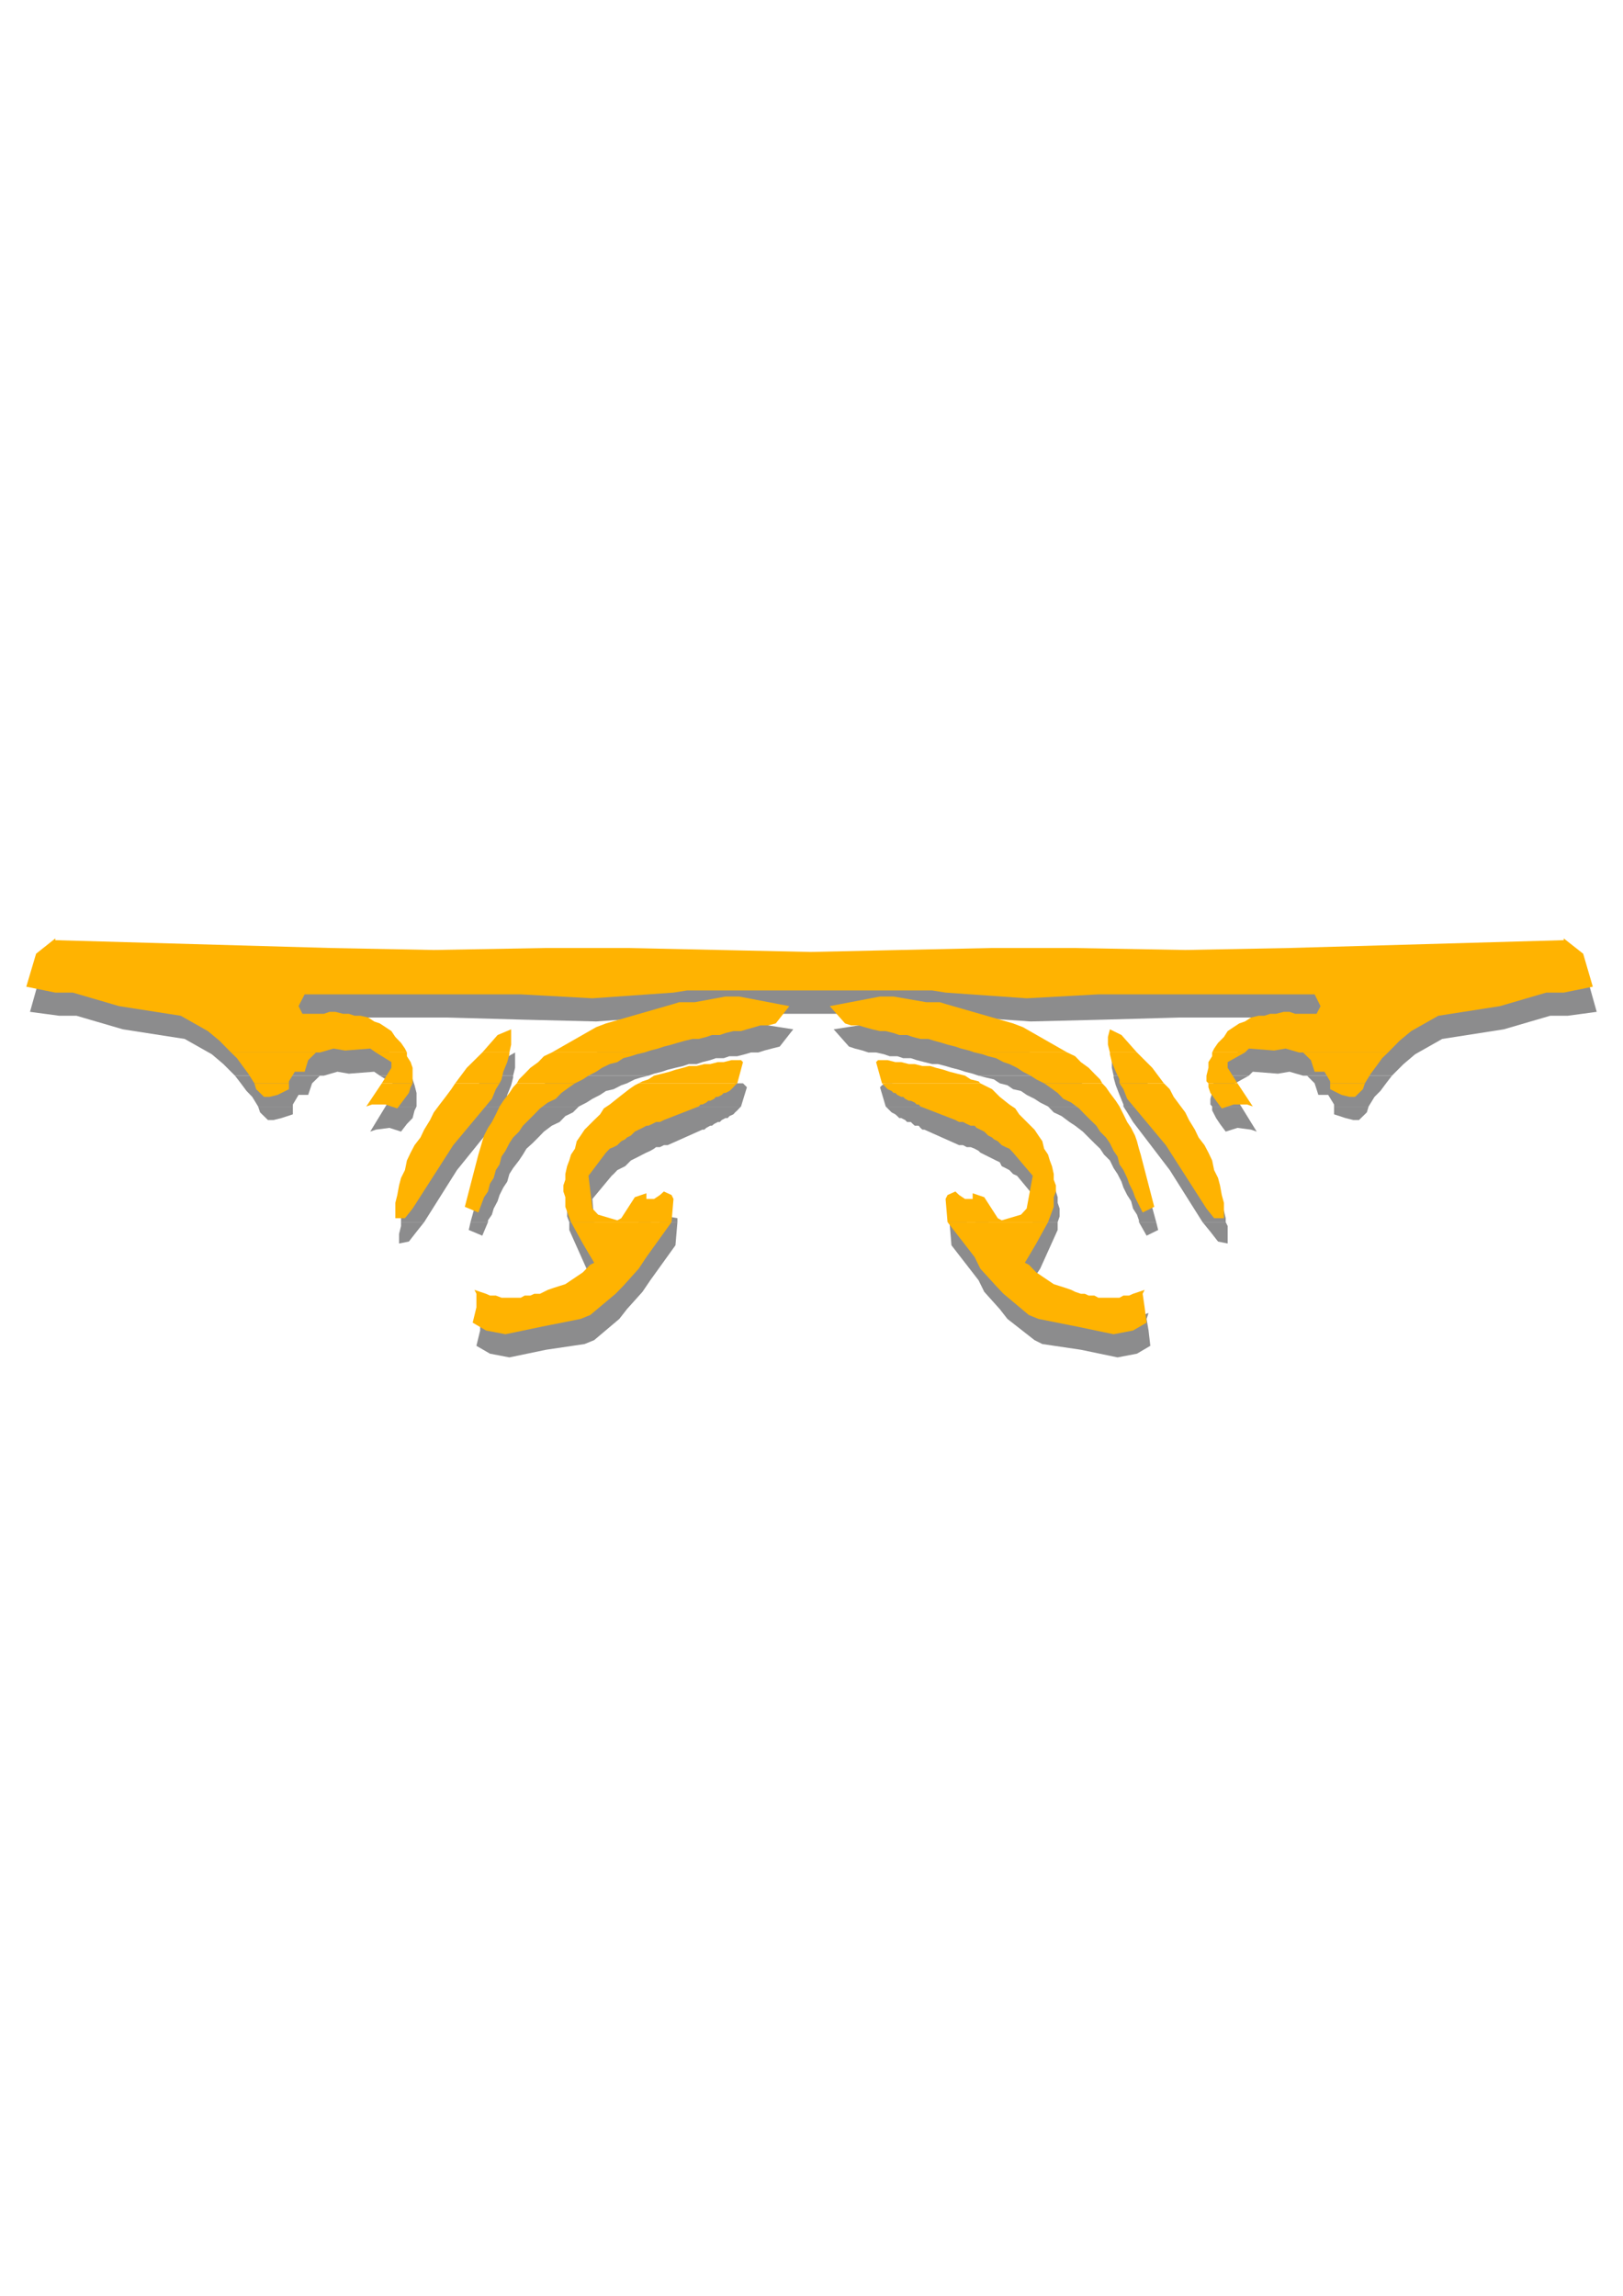 <?xml version="1.0" encoding="utf-8"?>
<!-- Created by UniConvertor 2.0rc4 (https://sk1project.net/) -->
<svg xmlns="http://www.w3.org/2000/svg" height="841.89pt" viewBox="0 0 595.276 841.89" width="595.276pt" version="1.1" xmlns:xlink="http://www.w3.org/1999/xlink" id="fd0b0d80-f609-11ea-aa54-dcc15c148e23">

<g>
	<g>
		<path style="fill:#8c8c8d;" d="M 86.174,394.449 L 81.926,390.201 77.678,386.601 67.742,380.985 45.062,377.457 28.07,372.489 21.734,372.489 11.006,371.049 14.606,358.233 21.734,352.617 21.734,353.265 122.966,356.145 160.55,356.937 200.942,356.145 217.934,356.145 232.118,356.145 298.718,357.585 364.526,356.145 379.43,356.145 395.774,356.145 436.094,356.937 473.606,356.145 574.982,353.265 574.982,352.617 582.038,358.233 585.638,371.049 574.982,372.489 568.574,372.489 551.582,377.457 528.974,380.985 519.038,386.601 514.79,390.201 510.542,394.449 477.926,394.449 472.958,393.009 468.71,393.729 459.494,393.009 458.054,394.449 446.03,394.449 446.75,393.009 448.118,390.921 450.278,388.761 451.718,387.321 453.878,385.953 455.966,384.513 458.054,383.073 460.214,382.425 463.022,381.633 465.11,380.985 467.342,380.265 469.43,380.265 472.31,380.265 474.398,380.265 476.486,380.265 478.574,380.265 480.806,380.985 484.334,380.985 485.774,377.457 483.542,373.137 432.566,373.137 404.27,373.929 377.99,374.577 348.254,372.489 343.286,371.769 298.718,371.769 253.358,371.769 248.462,372.489 218.654,374.577 192.446,373.929 164.078,373.137 113.03,373.137 110.942,377.457 112.382,380.985 115.91,380.985 117.998,380.265 120.23,380.265 122.318,380.265 124.406,380.265 127.286,380.265 129.374,380.265 131.534,380.985 134.342,381.633 136.43,382.425 138.59,383.073 140.75,384.513 142.838,385.953 144.998,387.321 147.086,388.761 148.526,390.921 149.966,393.009 150.614,394.449 139.31,394.449 137.222,393.009 127.934,393.729 123.758,393.009 118.79,394.449 86.174,394.449 Z" />
		<path style="fill:#8c8c8d;" d="M 178.262,394.449 L 183.95,388.761 188.918,385.953 188.918,388.761 188.918,391.569 188.198,394.449 178.262,394.449 Z" />
		<path style="fill:#8c8c8d;" d="M 203.822,394.449 L 220.094,385.233 224.342,384.513 248.462,376.665 250.55,376.665 256.238,376.017 267.542,373.929 272.51,374.577 290.942,377.457 285.974,383.793 283.094,384.513 280.358,385.233 278.126,385.953 275.39,385.953 273.23,386.601 270.422,387.321 267.542,387.321 265.454,388.041 262.574,388.041 260.486,388.761 257.606,389.481 255.518,390.201 252.638,390.201 250.55,390.921 247.742,391.569 244.862,392.289 242.774,393.009 239.894,393.729 237.806,394.449 203.822,394.449 Z" />
		<path style="fill:#8c8c8d;" d="M 358.91,394.449 L 356.75,393.729 353.942,393.009 351.782,392.289 348.974,391.569 346.814,390.921 344.006,390.201 341.918,390.201 339.038,389.481 336.23,388.761 334.07,388.041 331.262,388.041 329.102,387.321 326.294,387.321 324.206,386.601 321.326,385.953 318.518,385.953 316.358,385.233 313.55,384.513 311.39,383.793 305.774,377.457 324.206,374.577 329.822,373.929 341.198,376.017 346.094,376.665 348.254,376.665 373.022,384.513 376.55,385.233 392.894,394.449 358.91,394.449 Z" />
		<path style="fill:#8c8c8d;" d="M 408.446,394.449 L 407.798,391.569 407.798,388.761 408.446,385.953 412.766,388.761 418.382,394.449 408.446,394.449 Z" />
		<path style="fill:#8c8c8d;" d="M 94.67,405.753 L 92.51,402.225 90.422,400.065 88.334,397.257 86.174,394.449 118.79,394.449 117.35,394.449 114.47,397.257 113.03,401.505 109.502,401.505 107.414,405.033 107.414,405.753 94.67,405.753 Z" />
		<path style="fill:#8c8c8d;" d="M 141.398,405.753 L 144.998,400.065 144.998,397.977 139.31,394.449 150.614,394.449 151.334,395.817 152.054,397.977 152.774,400.785 152.774,402.945 152.774,405.033 152.774,405.753 141.398,405.753 Z" />
		<path style="fill:#8c8c8d;" d="M 168.398,405.753 L 172.574,400.785 178.262,394.449 188.198,394.449 188.198,395.169 187.478,397.977 186.038,401.505 185.39,405.033 184.598,405.753 168.398,405.753 Z" />
		<path style="fill:#8c8c8d;" d="M 191.006,405.753 L 191.798,405.033 193.886,402.225 196.766,400.065 198.854,397.977 200.942,396.537 203.822,394.449 203.822,394.449 237.806,394.449 237.806,394.449 234.926,395.169 232.838,395.817 229.958,397.257 227.87,397.977 225.062,399.417 222.254,400.065 220.094,401.505 217.286,402.945 215.126,404.313 212.318,405.753 212.318,405.753 191.006,405.753 Z" />
		<path style="fill:#8c8c8d;" d="M 235.646,405.753 L 237.086,405.033 239.246,404.313 242.054,402.945 244.142,402.225 247.022,401.505 249.11,400.785 251.99,400.065 254.798,400.065 256.958,399.417 259.766,399.417 261.926,398.697 264.734,398.697 267.542,397.977 269.63,397.257 272.51,397.257 273.23,397.977 273.95,398.697 271.79,405.753 271.79,405.753 235.646,405.753 Z" />
		<path style="fill:#8c8c8d;" d="M 324.854,405.753 L 324.854,405.753 322.766,398.697 323.486,397.977 324.854,397.257 327.014,397.257 329.822,397.977 331.982,398.697 334.79,398.697 336.95,399.417 339.758,399.417 342.566,400.065 344.726,400.065 347.534,400.785 349.694,401.505 352.502,402.225 355.382,402.945 357.47,404.313 360.35,405.033 360.998,405.753 324.854,405.753 Z" />
		<path style="fill:#8c8c8d;" d="M 384.398,405.753 L 381.518,404.313 379.43,402.945 376.55,401.505 374.462,400.065 371.582,399.417 369.494,397.977 366.686,397.257 364.526,395.817 361.718,395.169 358.91,394.449 358.91,394.449 392.894,394.449 392.894,394.449 395.774,396.537 397.862,397.977 400.742,400.065 402.83,402.225 404.918,405.033 405.638,405.753 384.398,405.753 Z" />
		<path style="fill:#8c8c8d;" d="M 412.046,405.753 L 412.046,405.033 410.606,401.505 409.238,397.977 408.446,395.169 408.446,394.449 418.382,394.449 424.07,400.785 428.318,405.753 412.046,405.753 Z" />
		<path style="fill:#8c8c8d;" d="M 444.59,405.753 L 443.942,405.033 443.942,402.945 444.59,400.785 444.59,397.977 446.03,395.817 446.03,394.449 458.054,394.449 451.718,397.977 451.718,400.065 455.246,405.753 444.59,405.753 Z" />
		<path style="fill:#8c8c8d;" d="M 489.302,405.753 L 489.302,405.033 487.142,401.505 483.542,401.505 482.174,397.257 479.366,394.449 477.926,394.449 510.542,394.449 508.382,397.257 506.294,400.065 504.134,402.225 501.974,405.753 489.302,405.753 Z" />
		<path style="fill:#8c8c8d;" d="M 147.086,448.161 L 147.086,446.721 147.806,443.985 148.526,440.457 149.966,437.577 150.614,434.697 152.054,431.961 153.494,428.361 155.582,425.553 157.022,422.673 159.11,419.937 160.55,416.409 162.71,413.601 164.798,410.721 166.958,407.913 168.398,405.753 184.598,405.753 183.23,407.913 181.862,411.441 167.606,429.081 155.582,448.161 147.086,448.161 Z" />
		<path style="fill:#8c8c8d;" d="M 172.574,448.161 L 176.894,432.609 177.542,429.729 178.262,427.641 179.702,424.833 180.422,422.673 181.862,419.937 183.23,417.129 184.598,414.969 186.038,412.161 188.198,410.001 190.358,407.193 191.006,405.753 212.318,405.753 210.158,407.913 207.35,409.281 205.262,411.441 202.382,412.809 199.502,414.969 197.414,417.129 195.326,419.217 193.094,421.233 191.798,423.393 190.358,425.553 188.198,428.361 186.83,430.521 186.038,433.329 184.598,435.489 183.23,438.225 182.51,440.457 181.07,443.193 180.422,445.425 178.982,447.513 178.982,448.161 172.574,448.161 Z" />
		<path style="fill:#8c8c8d;" d="M 208.79,448.161 L 208.79,448.161 207.998,446.073 207.998,443.193 208.79,441.105 208.79,439.017 209.438,436.929 210.158,434.049 210.878,431.961 212.318,429.729 212.966,427.641 214.406,425.553 215.846,423.393 217.934,421.233 219.374,419.217 221.462,417.129 222.902,415.689 225.062,413.601 228.59,410.721 232.118,407.913 234.278,406.473 235.646,405.753 271.79,405.753 271.07,406.473 270.422,407.193 269.63,407.913 268.982,408.633 267.542,409.281 266.894,410.001 266.102,410.001 264.734,410.721 264.014,411.441 263.294,411.441 261.926,412.161 261.134,412.809 260.486,412.809 259.046,413.601 258.326,414.249 257.606,414.249 244.862,419.937 243.494,419.937 242.054,420.657 240.614,420.657 239.894,421.233 238.526,422.025 237.086,422.673 235.646,423.393 234.278,424.113 232.838,424.833 231.398,425.553 230.75,426.201 229.31,427.641 227.87,428.361 226.43,429.081 225.062,430.521 224.342,431.169 217.286,439.665 217.934,448.161 208.79,448.161 Z" />
		<path style="fill:#8c8c8d;" d="M 234.278,448.161 L 234.926,447.513 238.526,446.073 238.526,448.161 238.526,448.161 234.278,448.161 Z" />
		<path style="fill:#8c8c8d;" d="M 242.054,448.161 L 243.494,447.513 244.862,446.073 248.462,446.721 248.462,448.161 242.054,448.161 Z" />
		<path style="fill:#8c8c8d;" d="M 348.254,448.161 L 348.974,446.721 351.782,446.073 353.222,447.513 354.59,448.161 348.254,448.161 Z" />
		<path style="fill:#8c8c8d;" d="M 358.19,448.161 L 358.19,446.073 362.438,447.513 362.438,448.161 358.19,448.161 Z" />
		<path style="fill:#8c8c8d;" d="M 378.782,448.161 L 380.078,439.665 373.022,431.169 371.582,430.521 370.214,429.081 368.846,428.361 367.406,427.641 366.686,426.201 365.318,425.553 363.878,424.833 362.438,424.113 360.998,423.393 359.558,422.673 358.91,422.025 357.47,421.233 356.03,420.657 354.59,420.657 353.222,419.937 351.782,419.937 339.038,414.249 338.318,414.249 337.598,413.601 336.95,412.809 335.51,412.809 334.79,412.161 334.07,411.441 332.702,411.441 331.982,410.721 330.542,410.001 329.822,410.001 329.102,409.281 328.382,408.633 327.014,407.913 326.294,407.193 325.574,406.473 324.854,405.753 360.998,405.753 362.438,406.473 365.318,407.913 368.054,410.721 371.582,413.601 373.814,415.689 375.182,417.129 377.342,419.217 379.43,421.233 380.87,423.393 382.31,425.553 383.75,427.641 384.398,429.729 385.838,431.961 386.486,434.049 387.278,436.929 387.926,439.017 387.926,441.105 388.646,443.193 388.646,446.073 387.926,448.161 387.926,448.161 378.782,448.161 Z" />
		<path style="fill:#8c8c8d;" d="M 417.734,448.161 L 417.734,447.513 417.014,445.425 415.574,443.193 414.854,440.457 413.414,438.225 412.046,435.489 411.326,433.329 409.886,430.521 408.446,428.361 407.078,425.553 404.918,423.393 403.478,421.233 401.39,419.217 399.302,417.129 397.142,414.969 394.334,412.809 392.246,411.441 389.366,409.281 386.486,407.913 384.398,405.753 384.398,405.753 405.638,405.753 407.078,407.193 408.446,410.001 410.606,412.161 412.046,414.969 413.414,417.129 414.854,419.937 416.294,422.673 417.734,424.833 418.382,427.641 419.102,429.729 419.822,432.609 424.07,448.161 417.734,448.161 Z" />
		<path style="fill:#8c8c8d;" d="M 441.062,448.161 L 429.038,429.081 415.574,411.441 413.414,407.913 412.046,405.753 428.318,405.753 430.478,407.913 431.846,410.721 434.006,413.601 436.094,416.409 437.534,419.937 439.622,422.673 441.062,425.553 443.222,428.361 444.59,431.961 446.03,434.697 446.75,437.577 448.118,440.457 448.91,443.985 449.558,446.721 449.558,448.161 441.062,448.161 Z" />
		<path style="fill:#8c8c8d;" d="M 94.67,405.753 L 95.39,407.913 98.27,410.721 100.358,410.721 103.238,410.001 107.414,408.633 107.414,405.753 94.67,405.753 Z" />
		<path style="fill:#8c8c8d;" d="M 141.398,405.753 L 135.782,414.969 137.87,414.249 142.838,413.601 147.086,414.969 149.246,412.161 151.334,410.001 152.054,407.193 152.774,405.753 141.398,405.753 Z" />
		<path style="fill:#8c8c8d;" d="M 444.59,405.753 L 444.59,407.193 446.03,410.001 447.47,412.161 449.558,414.969 453.878,413.601 458.846,414.249 460.934,414.969 455.246,405.753 444.59,405.753 Z" />
		<path style="fill:#8c8c8d;" d="M 489.302,405.753 L 489.302,408.633 493.478,410.001 496.358,410.721 498.446,410.721 501.326,407.913 501.974,405.753 489.302,405.753 Z" />
		<path style="fill:#8c8c8d;" d="M 147.086,448.161 L 147.086,449.601 146.366,452.481 146.366,456.009 149.966,455.289 152.774,451.689 155.582,448.161 147.086,448.161 Z" />
		<path style="fill:#8c8c8d;" d="M 172.574,448.161 L 171.926,451.041 176.894,453.129 178.982,448.161 172.574,448.161 Z" />
		<path style="fill:#8c8c8d;" d="M 208.79,448.161 L 208.79,451.041 215.126,465.225 219.374,471.561 217.934,472.281 215.126,475.089 208.79,479.409 204.47,480.777 203.03,481.497 200.942,482.217 199.502,482.937 197.414,482.937 195.974,483.657 193.886,484.377 192.446,484.377 190.358,484.377 188.918,484.377 186.83,484.377 185.39,484.377 183.23,483.657 181.07,483.657 179.702,482.937 177.542,482.217 175.454,481.497 176.102,483.657 176.102,487.905 174.734,493.521 179.702,496.401 186.83,497.769 200.294,494.961 214.406,492.873 217.934,491.433 227.15,483.657 229.958,480.057 235.646,473.721 238.526,469.473 247.742,456.657 248.462,448.161 248.462,448.161 242.054,448.161 241.334,448.953 238.526,448.161 234.278,448.161 229.31,455.289 227.87,456.009 220.814,453.921 218.654,451.689 217.934,448.161 208.79,448.161 Z" />
		<path style="fill:#8c8c8d;" d="M 348.254,448.161 L 348.254,448.161 348.974,456.657 358.91,469.473 360.998,473.721 366.686,480.057 369.494,483.657 379.43,491.433 382.31,492.873 396.422,494.961 409.886,497.769 417.014,496.401 421.91,493.521 421.262,487.905 420.542,483.657 421.262,481.497 419.102,482.217 417.014,482.937 415.574,483.657 413.414,483.657 412.046,484.377 409.886,484.377 407.798,484.377 406.358,484.377 404.918,484.377 402.83,484.377 400.742,483.657 399.302,482.937 397.862,482.937 395.774,482.217 394.334,481.497 392.246,480.777 387.926,479.409 381.518,475.089 378.782,472.281 377.342,471.561 381.518,465.225 387.926,451.041 387.926,448.161 378.782,448.161 377.99,451.689 375.902,453.921 368.846,456.009 367.406,455.289 362.438,448.161 358.19,448.161 358.19,448.161 355.382,448.953 354.59,448.161 348.254,448.161 Z" />
		<path style="fill:#8c8c8d;" d="M 417.734,448.161 L 420.542,453.129 424.79,451.041 424.07,448.161 417.734,448.161 Z" />
		<path style="fill:#8c8c8d;" d="M 441.062,448.161 L 443.942,451.689 446.75,455.289 450.278,456.009 450.278,452.481 450.278,449.601 449.558,448.161 441.062,448.161 Z" />
		<path style="fill:#ffb301;" d="M 84.734,385.953 L 80.486,381.633 76.238,378.105 66.302,372.489 43.694,368.961 26.702,363.993 20.294,363.993 9.638,361.833 13.238,349.737 20.294,344.121 20.294,344.769 121.598,347.649 159.11,348.369 199.502,347.649 215.846,347.649 230.75,347.649 297.35,349.089 363.086,347.649 377.99,347.649 394.334,347.649 434.726,348.369 472.31,347.649 573.542,344.769 573.542,344.121 580.67,349.737 584.198,361.833 573.542,363.993 567.134,363.993 550.142,368.961 527.534,372.489 517.598,378.105 513.35,381.633 509.102,385.953 476.486,385.953 471.518,384.513 467.342,385.233 458.054,384.513 456.614,385.953 444.59,385.953 445.31,384.513 446.75,382.425 448.91,380.265 450.278,378.105 452.438,376.665 454.526,375.297 456.614,374.577 458.846,373.137 461.582,372.489 463.742,372.489 465.902,371.769 467.99,371.769 470.87,371.049 472.958,371.049 475.046,371.769 477.278,371.769 479.366,371.769 482.894,371.769 484.334,368.961 482.174,364.641 431.126,364.641 402.83,364.641 376.55,366.081 346.814,363.993 341.918,363.201 297.35,363.201 251.99,363.201 247.022,363.993 217.286,366.081 191.006,364.641 162.71,364.641 111.734,364.641 109.502,368.961 110.942,371.769 114.47,371.769 116.63,371.769 118.79,371.769 120.878,371.049 122.966,371.049 125.846,371.769 127.934,371.769 130.094,372.489 132.254,372.489 135.062,373.137 137.222,374.577 139.31,375.297 141.398,376.665 143.558,378.105 144.998,380.265 147.086,382.425 148.526,384.513 149.246,385.953 137.87,385.953 135.782,384.513 126.566,385.233 122.318,384.513 117.35,385.953 84.734,385.953 Z" />
		<path style="fill:#ffb301;" d="M 176.894,385.953 L 182.51,379.545 187.478,377.457 187.478,380.265 187.478,383.073 186.83,385.953 176.894,385.953 Z" />
		<path style="fill:#ffb301;" d="M 202.382,385.953 L 218.654,376.665 222.254,375.297 247.022,368.169 249.11,367.521 254.798,367.521 266.102,365.433 271.07,365.433 289.502,368.961 284.534,375.297 281.726,376.017 278.918,376.017 276.758,376.665 273.95,377.457 271.79,378.105 268.982,378.105 266.102,378.825 264.014,379.545 261.134,379.545 259.046,380.265 256.238,380.985 254.078,380.985 251.27,381.633 248.462,382.425 246.302,383.073 243.494,383.793 241.334,384.513 238.526,385.233 236.366,385.953 202.382,385.953 Z" />
		<path style="fill:#ffb301;" d="M 357.47,385.953 L 355.382,385.233 352.502,384.513 350.414,383.793 347.534,383.073 345.446,382.425 342.566,381.633 340.478,380.985 337.598,380.985 334.79,380.265 332.702,379.545 329.822,379.545 327.734,378.825 324.854,378.105 322.766,378.105 319.886,377.457 317.078,376.665 314.918,376.017 312.11,376.017 309.95,375.297 304.334,368.961 322.766,365.433 327.734,365.433 339.758,367.521 344.726,367.521 346.814,368.169 371.582,375.297 375.182,376.665 391.454,385.953 357.47,385.953 Z" />
		<path style="fill:#ffb301;" d="M 407.078,385.953 L 406.358,383.073 406.358,380.265 407.078,377.457 411.326,379.545 417.014,385.953 407.078,385.953 Z" />
		<path style="fill:#ffb301;" d="M 93.302,397.257 L 91.07,393.729 88.982,390.921 86.894,388.041 84.734,385.953 117.35,385.953 115.91,385.953 113.03,388.761 111.734,393.009 108.134,393.009 105.974,396.537 105.974,397.257 93.302,397.257 Z" />
		<path style="fill:#ffb301;" d="M 140.03,397.257 L 143.558,391.569 143.558,389.481 137.87,385.953 149.246,385.953 149.246,387.321 150.614,389.481 151.334,391.569 151.334,394.449 151.334,396.537 151.334,397.257 140.03,397.257 Z" />
		<path style="fill:#ffb301;" d="M 166.958,397.257 L 171.206,391.569 176.894,385.953 186.83,385.953 186.83,386.601 186.038,389.481 184.598,393.009 183.95,395.817 183.23,397.257 166.958,397.257 Z" />
		<path style="fill:#ffb301;" d="M 189.566,397.257 L 190.358,395.817 192.446,393.729 194.534,391.569 197.414,389.481 199.502,387.321 202.382,385.953 202.382,385.953 236.366,385.953 236.366,385.953 233.558,386.601 231.398,387.321 228.59,388.041 226.43,389.481 223.622,390.201 220.814,391.569 218.654,393.009 215.846,394.449 213.758,395.817 210.878,397.257 210.878,397.257 189.566,397.257 Z" />
		<path style="fill:#ffb301;" d="M 234.278,397.257 L 235.646,396.537 237.806,395.817 239.894,394.449 242.774,393.729 245.582,393.009 247.742,392.289 250.55,391.569 252.638,390.921 255.518,390.921 258.326,390.201 260.486,390.201 263.294,389.481 265.454,389.481 268.262,388.761 271.07,388.761 271.79,388.761 272.51,389.481 270.422,397.257 270.422,397.257 234.278,397.257 Z" />
		<path style="fill:#ffb301;" d="M 323.486,397.257 L 323.486,397.257 321.326,389.481 322.046,388.761 323.486,388.761 325.574,388.761 328.382,389.481 330.542,389.481 333.35,390.201 335.51,390.201 338.318,390.921 341.198,390.921 343.286,391.569 346.094,392.289 348.254,393.009 351.062,393.729 353.942,394.449 356.03,395.817 358.91,396.537 359.558,397.257 323.486,397.257 Z" />
		<path style="fill:#ffb301;" d="M 382.958,397.257 L 380.078,395.817 377.99,394.449 375.182,393.009 373.022,391.569 370.214,390.201 368.054,389.481 365.318,388.041 362.438,387.321 360.35,386.601 357.47,385.953 357.47,385.953 391.454,385.953 391.454,385.953 394.334,387.321 396.422,389.481 399.302,391.569 401.39,393.729 403.478,395.817 404.27,397.257 382.958,397.257 Z" />
		<path style="fill:#ffb301;" d="M 410.606,397.257 L 410.606,395.817 409.238,393.009 407.798,389.481 407.078,386.601 407.078,385.953 417.014,385.953 422.63,391.569 426.878,397.257 410.606,397.257 Z" />
		<path style="fill:#ffb301;" d="M 443.222,397.257 L 442.502,396.537 442.502,394.449 443.222,391.569 443.222,389.481 444.59,387.321 444.59,385.953 456.614,385.953 450.278,389.481 450.278,391.569 453.878,397.257 443.222,397.257 Z" />
		<path style="fill:#ffb301;" d="M 487.862,397.257 L 487.862,396.537 485.774,393.009 482.174,393.009 480.806,388.761 477.926,385.953 476.486,385.953 509.102,385.953 506.942,388.041 504.854,390.921 502.766,393.729 500.606,397.257 487.862,397.257 Z" />
		<path style="fill:#ffb301;" d="M 209.438,448.161 L 207.35,442.545 207.35,439.017 206.63,436.929 206.63,434.697 207.35,432.609 207.35,430.521 207.998,427.641 208.79,425.553 209.438,423.393 210.878,421.233 211.526,418.497 212.966,416.409 214.406,414.249 216.494,412.161 217.934,410.721 220.094,408.633 221.462,406.473 223.622,405.033 227.15,402.225 230.75,399.417 232.838,397.977 234.278,397.257 270.422,397.257 269.63,397.977 268.982,398.697 268.262,399.417 267.542,400.065 266.102,400.785 265.454,400.785 264.734,401.505 263.294,402.225 262.574,402.225 261.926,402.945 260.486,403.665 259.766,403.665 259.046,404.313 257.606,405.033 256.958,405.033 256.238,405.753 243.494,410.721 242.054,411.441 240.614,411.441 239.246,412.161 237.806,412.809 237.086,412.809 235.646,413.601 234.278,414.249 232.838,414.969 231.398,416.409 229.958,417.129 229.31,417.777 227.87,418.497 226.43,419.937 225.062,420.657 223.622,421.233 222.254,422.673 215.846,431.169 217.286,443.193 219.374,445.425 226.43,447.513 227.87,446.721 232.838,439.017 237.086,437.577 237.086,439.665 239.894,439.665 242.054,438.225 243.494,436.929 246.302,438.225 247.022,439.665 246.302,448.161 209.438,448.161 Z" />
		<path style="fill:#ffb301;" d="M 347.534,448.161 L 346.814,439.665 347.534,438.225 350.414,436.929 351.782,438.225 353.942,439.665 356.75,439.665 356.75,437.577 360.998,439.017 365.966,446.721 367.406,447.513 374.462,445.425 376.55,443.193 378.782,431.169 371.582,422.673 370.214,421.233 368.846,420.657 367.406,419.937 365.966,418.497 364.526,417.777 363.878,417.129 362.438,416.409 360.998,414.969 359.558,414.249 358.19,413.601 357.47,412.809 356.03,412.809 354.59,412.161 353.222,411.441 351.782,411.441 350.414,410.721 337.598,405.753 336.95,405.033 336.23,405.033 335.51,404.313 334.07,403.665 333.35,403.665 331.982,402.945 331.262,402.225 330.542,402.225 329.102,401.505 328.382,400.785 327.734,400.785 327.014,400.065 325.574,399.417 324.854,398.697 324.206,397.977 323.486,397.257 359.558,397.257 360.998,397.977 363.878,399.417 366.686,402.225 370.214,405.033 372.374,406.473 373.814,408.633 375.902,410.721 377.342,412.161 379.43,414.249 380.87,416.409 382.31,418.497 382.958,421.233 384.398,423.393 385.046,425.553 385.838,427.641 386.486,430.521 386.486,432.609 387.278,434.697 387.278,436.929 386.486,439.017 386.486,442.545 384.398,448.161 347.534,448.161 Z" />
		<path style="fill:#ffb301;" d="M 93.302,397.257 L 93.95,399.417 96.83,402.225 98.918,402.225 101.798,401.505 105.974,399.417 105.974,397.257 93.302,397.257 Z" />
		<path style="fill:#ffb301;" d="M 140.03,397.257 L 134.342,405.753 136.43,405.033 141.398,405.033 145.718,406.473 147.806,403.665 149.966,400.785 150.614,398.697 151.334,397.257 140.03,397.257 Z" />
		<path style="fill:#ffb301;" d="M 166.958,397.257 L 165.518,399.417 163.43,402.225 161.27,405.033 159.11,407.913 157.742,410.721 155.582,414.249 154.214,417.129 152.054,419.937 150.614,422.673 149.246,425.553 148.526,429.081 147.086,431.961 146.366,434.697 145.718,438.225 144.998,441.105 144.998,443.985 144.998,446.721 148.526,446.721 151.334,443.193 166.238,419.937 180.422,402.945 181.862,399.417 183.23,397.257 166.958,397.257 Z" />
		<path style="fill:#ffb301;" d="M 189.566,397.257 L 188.198,398.697 186.83,400.785 184.598,403.665 183.23,405.753 181.862,408.633 180.422,411.441 178.982,413.601 177.542,416.409 176.894,418.497 176.102,421.233 175.454,423.393 170.486,442.545 175.454,444.633 177.542,439.017 178.982,436.929 179.702,434.049 181.07,431.961 181.862,429.081 183.23,426.993 183.95,424.113 185.39,422.025 186.83,419.217 188.198,417.129 190.358,414.969 191.798,412.809 193.886,410.721 195.974,408.633 198.062,406.473 200.942,404.313 203.822,402.945 205.91,400.785 208.79,398.697 210.878,397.257 189.566,397.257 Z" />
		<path style="fill:#ffb301;" d="M 382.958,397.257 L 382.958,397.257 385.046,398.697 387.926,400.785 390.014,402.945 392.894,404.313 395.774,406.473 397.862,408.633 399.95,410.721 402.11,412.809 403.478,414.969 405.638,417.129 407.078,419.217 408.446,422.025 409.886,424.113 410.606,426.993 412.046,429.081 413.414,431.961 414.134,434.049 415.574,436.929 416.294,439.017 419.102,444.633 423.35,442.545 418.382,423.393 417.734,421.233 417.014,418.497 416.294,416.409 414.854,413.601 413.414,411.441 412.046,408.633 410.606,405.753 409.238,403.665 407.078,400.785 405.638,398.697 404.27,397.257 382.958,397.257 Z" />
		<path style="fill:#ffb301;" d="M 410.606,397.257 L 412.046,399.417 413.414,402.945 427.598,419.937 442.502,443.193 445.31,446.721 448.91,446.721 448.91,443.985 448.91,441.105 448.118,438.225 447.47,434.697 446.75,431.961 445.31,429.081 444.59,425.553 443.222,422.673 441.782,419.937 439.622,417.129 438.254,414.249 436.094,410.721 434.726,407.913 432.566,405.033 430.478,402.225 429.038,399.417 426.878,397.257 410.606,397.257 Z" />
		<path style="fill:#ffb301;" d="M 443.222,397.257 L 443.222,398.697 443.942,400.785 446.03,403.665 448.118,406.473 452.438,405.033 457.406,405.033 459.494,405.753 453.878,397.257 443.222,397.257 Z" />
		<path style="fill:#ffb301;" d="M 487.862,397.257 L 487.862,399.417 492.038,401.505 494.918,402.225 497.006,402.225 499.886,399.417 500.606,397.257 487.862,397.257 Z" />
		<path style="fill:#ffb301;" d="M 209.438,448.161 L 213.758,456.009 217.934,463.065 216.494,463.785 213.758,466.593 207.35,470.913 203.03,472.281 200.942,473.001 199.502,473.721 198.062,474.441 195.974,474.441 194.534,475.089 192.446,475.089 191.006,475.881 188.918,475.881 187.478,475.881 185.39,475.881 183.95,475.881 181.862,475.089 179.702,475.089 178.262,474.441 176.102,473.721 174.014,473.001 174.734,474.441 174.734,479.409 173.366,485.025 178.262,487.905 185.39,489.273 198.854,486.465 212.966,483.657 216.494,482.217 225.782,474.441 228.59,471.561 234.278,465.225 237.086,460.977 246.302,448.161 246.302,448.161 209.438,448.161 Z" />
		<path style="fill:#ffb301;" d="M 347.534,448.161 L 347.534,448.161 357.47,460.977 359.558,465.225 365.318,471.561 368.054,474.441 377.342,482.217 380.87,483.657 394.982,486.465 408.446,489.273 415.574,487.905 420.542,485.025 419.822,479.409 419.102,474.441 419.822,473.001 417.734,473.721 415.574,474.441 414.134,475.089 412.046,475.089 410.606,475.881 408.446,475.881 406.358,475.881 404.918,475.881 402.83,475.881 401.39,475.089 399.302,475.089 397.862,474.441 396.422,474.441 394.334,473.721 392.894,473.001 390.806,472.281 386.486,470.913 380.078,466.593 377.342,463.785 375.902,463.065 380.078,456.009 384.398,448.161 347.534,448.161 Z" />
		<path style="stroke:#0e0d0c;stroke-width:0.0;stroke-miterlimit:10.433;fill:none;" d="M 297.35,349.089 L 230.75,347.649 215.846,347.649 199.502,347.649 159.11,348.369 121.598,347.649 20.294,344.769 20.294,344.121 13.238,349.737 9.638,361.833 20.294,363.993 26.702,363.993 43.694,368.961 66.302,372.489 76.238,378.105 80.486,381.633 86.894,388.041 88.982,390.921 91.07,393.729 93.95,399.417 96.83,402.225 98.918,402.225 101.798,401.505 105.974,399.417 105.974,396.537 108.134,393.009 111.734,393.009 113.03,388.761 115.91,385.953 122.318,384.513 126.566,385.233 135.782,384.513 143.558,389.481 143.558,391.569 134.342,405.753 136.43,405.033 141.398,405.033 145.718,406.473 147.806,403.665 149.966,400.785 150.614,398.697 151.334,396.537 151.334,394.449 151.334,391.569 150.614,389.481 149.246,387.321 148.526,384.513 147.086,382.425 144.998,380.265 143.558,378.105 141.398,376.665 139.31,375.297 137.222,374.577 135.062,373.137 132.254,372.489 130.094,372.489 127.934,371.769 125.846,371.769 122.966,371.049 120.878,371.049 118.79,371.769 116.63,371.769 114.47,371.769 110.942,371.769 109.502,368.961 111.734,364.641 162.71,364.641 191.006,364.641 217.286,366.081 247.022,363.993 251.99,363.201 297.35,363.201 341.918,363.201 346.814,363.993 376.55,366.081 402.83,364.641 431.126,364.641 482.174,364.641 484.334,368.961 482.894,371.769 479.366,371.769 477.278,371.769 475.046,371.769 472.958,371.049 470.87,371.049 467.99,371.769 465.902,371.769 463.742,372.489 461.582,372.489 458.846,373.137 456.614,374.577 454.526,375.297 452.438,376.665 450.278,378.105 448.91,380.265 446.75,382.425 445.31,384.513 444.59,387.321 443.222,389.481 443.222,391.569 442.502,394.449 442.502,396.537 443.222,398.697 443.942,400.785 446.03,403.665 448.118,406.473 452.438,405.033 457.406,405.033 459.494,405.753 450.278,391.569 450.278,389.481 458.054,384.513 467.342,385.233 471.518,384.513 477.926,385.953 480.806,388.761 482.174,393.009 485.774,393.009 487.862,396.537 487.862,399.417 492.038,401.505 494.918,402.225 497.006,402.225 499.886,399.417 502.766,393.729 504.854,390.921 506.942,388.041 513.35,381.633 517.598,378.105 527.534,372.489 550.142,368.961 567.134,363.993 573.542,363.993 584.198,361.833 580.67,349.737 573.542,344.121 573.542,344.769 472.31,347.649 434.726,348.369 394.334,347.649 377.99,347.649 363.086,347.649 297.35,349.089" />
		<path style="stroke:#0e0d0c;stroke-width:0.0;stroke-miterlimit:10.433;fill:none;" d="M 322.766,365.433 L 304.334,368.961 309.95,375.297 312.11,376.017 314.918,376.017 317.078,376.665 319.886,377.457 322.766,378.105 324.854,378.105 327.734,378.825 329.822,379.545 332.702,379.545 334.79,380.265 337.598,380.985 340.478,380.985 342.566,381.633 345.446,382.425 347.534,383.073 350.414,383.793 352.502,384.513 355.382,385.233 357.47,385.953 360.35,386.601 362.438,387.321 365.318,388.041 368.054,389.481 370.214,390.201 373.022,391.569 375.182,393.009 377.99,394.449 380.078,395.817 382.958,397.257 385.046,398.697 387.926,400.785 390.014,402.945 392.894,404.313 395.774,406.473 397.862,408.633 399.95,410.721 402.11,412.809 403.478,414.969 405.638,417.129 407.078,419.217 408.446,422.025 409.886,424.113 410.606,426.993 412.046,429.081 413.414,431.961 414.134,434.049 415.574,436.929 416.294,439.017 419.102,444.633 423.35,442.545 418.382,423.393 417.734,421.233 417.014,418.497 416.294,416.409 414.854,413.601 413.414,411.441 412.046,408.633 410.606,405.753 409.238,403.665 407.078,400.785 405.638,398.697 403.478,395.817 401.39,393.729 399.302,391.569 396.422,389.481 394.334,387.321 391.454,385.953 375.182,376.665 371.582,375.297 346.814,368.169 344.726,367.521 339.758,367.521 327.734,365.433 322.766,365.433" />
		<path style="stroke:#0e0d0c;stroke-width:0.0;stroke-miterlimit:10.433;fill:none;" d="M 271.07,365.433 L 266.102,365.433 254.798,367.521 249.11,367.521 247.022,368.169 222.254,375.297 218.654,376.665 202.382,385.953 199.502,387.321 197.414,389.481 194.534,391.569 192.446,393.729 190.358,395.817 188.198,398.697 186.83,400.785 184.598,403.665 183.23,405.753 181.862,408.633 180.422,411.441 178.982,413.601 177.542,416.409 176.894,418.497 176.102,421.233 175.454,423.393 170.486,442.545 175.454,444.633 177.542,439.017 178.982,436.929 179.702,434.049 181.07,431.961 181.862,429.081 183.23,426.993 183.95,424.113 185.39,422.025 186.83,419.217 188.198,417.129 190.358,414.969 191.798,412.809 193.886,410.721 195.974,408.633 198.062,406.473 200.942,404.313 203.822,402.945 205.91,400.785 208.79,398.697 210.878,397.257 213.758,395.817 215.846,394.449 218.654,393.009 220.814,391.569 223.622,390.201 226.43,389.481 228.59,388.041 231.398,387.321 233.558,386.601 236.366,385.953 238.526,385.233 241.334,384.513 243.494,383.793 246.302,383.073 248.462,382.425 251.27,381.633 254.078,380.985 256.238,380.985 259.046,380.265 261.134,379.545 264.014,379.545 266.102,378.825 268.982,378.105 271.79,378.105 273.95,377.457 276.758,376.665 278.918,376.017 281.726,376.017 284.534,375.297 289.502,368.961 271.07,365.433" />
		<path style="stroke:#0e0d0c;stroke-width:0.0;stroke-miterlimit:10.433;fill:none;" d="M 407.078,377.457 L 406.358,380.265 406.358,383.073 407.078,386.601 407.798,389.481 409.238,393.009 410.606,395.817 412.046,399.417 413.414,402.945 427.598,419.937 442.502,443.193 445.31,446.721 448.91,446.721 448.91,443.985 448.91,441.105 448.118,438.225 447.47,434.697 446.75,431.961 445.31,429.081 444.59,425.553 443.222,422.673 441.782,419.937 439.622,417.129 438.254,414.249 436.094,410.721 434.726,407.913 432.566,405.033 430.478,402.225 429.038,399.417 422.63,391.569 411.326,379.545 407.078,377.457" />
		<path style="stroke:#0e0d0c;stroke-width:0.0;stroke-miterlimit:10.433;fill:none;" d="M 187.478,377.457 L 182.51,379.545 171.206,391.569 165.518,399.417 163.43,402.225 161.27,405.033 159.11,407.913 157.742,410.721 155.582,414.249 154.214,417.129 152.054,419.937 150.614,422.673 149.246,425.553 148.526,429.081 147.086,431.961 146.366,434.697 145.718,438.225 144.998,441.105 144.998,443.985 144.998,446.721 148.526,446.721 151.334,443.193 166.238,419.937 180.422,402.945 181.862,399.417 183.95,395.817 184.598,393.009 186.038,389.481 186.83,386.601 187.478,383.073 187.478,380.265 187.478,377.457" />
		<path style="stroke:#0e0d0c;stroke-width:0.0;stroke-miterlimit:10.433;fill:none;" d="M 322.046,388.761 L 321.326,389.481 323.486,397.257 324.206,397.977 324.854,398.697 325.574,399.417 327.014,400.065 327.734,400.785 328.382,400.785 329.102,401.505 330.542,402.225 331.262,402.225 331.982,402.945 333.35,403.665 334.07,403.665 335.51,404.313 336.23,405.033 336.95,405.033 337.598,405.753 350.414,410.721 351.782,411.441 353.222,411.441 354.59,412.161 356.03,412.809 357.47,412.809 358.19,413.601 359.558,414.249 360.998,414.969 362.438,416.409 363.878,417.129 364.526,417.777 365.966,418.497 367.406,419.937 368.846,420.657 370.214,421.233 371.582,422.673 378.782,431.169 376.55,443.193 374.462,445.425 367.406,447.513 365.966,446.721 360.998,439.017 356.75,437.577 356.75,439.665 353.942,439.665 351.782,438.225 350.414,436.929 347.534,438.225 346.814,439.665 347.534,448.161 357.47,460.977 359.558,465.225 365.318,471.561 368.054,474.441 377.342,482.217 380.87,483.657 394.982,486.465 408.446,489.273 415.574,487.905 420.542,485.025 419.822,479.409 419.102,474.441 419.822,473.001 417.734,473.721 415.574,474.441 414.134,475.089 412.046,475.089 410.606,475.881 408.446,475.881 406.358,475.881 404.918,475.881 402.83,475.881 401.39,475.089 399.302,475.089 397.862,474.441 396.422,474.441 394.334,473.721 392.894,473.001 390.806,472.281 386.486,470.913 380.078,466.593 377.342,463.785 375.902,463.065 380.078,456.009 386.486,442.545 386.486,439.017 387.278,436.929 387.278,434.697 386.486,432.609 386.486,430.521 385.838,427.641 385.046,425.553 384.398,423.393 382.958,421.233 382.31,418.497 380.87,416.409 379.43,414.249 377.342,412.161 375.902,410.721 373.814,408.633 372.374,406.473 370.214,405.033 366.686,402.225 363.878,399.417 360.998,397.977 358.91,396.537 356.03,395.817 353.942,394.449 351.062,393.729 348.254,393.009 346.094,392.289 343.286,391.569 341.198,390.921 338.318,390.921 335.51,390.201 333.35,390.201 330.542,389.481 328.382,389.481 325.574,388.761 323.486,388.761 322.046,388.761" />
		<path style="stroke:#0e0d0c;stroke-width:0.0;stroke-miterlimit:10.433;fill:none;" d="M 271.79,388.761 L 271.07,388.761 268.262,388.761 265.454,389.481 263.294,389.481 260.486,390.201 258.326,390.201 255.518,390.921 252.638,390.921 250.55,391.569 247.742,392.289 245.582,393.009 242.774,393.729 239.894,394.449 237.806,395.817 235.646,396.537 232.838,397.977 230.75,399.417 227.15,402.225 223.622,405.033 221.462,406.473 220.094,408.633 217.934,410.721 216.494,412.161 214.406,414.249 212.966,416.409 211.526,418.497 210.878,421.233 209.438,423.393 208.79,425.553 207.998,427.641 207.35,430.521 207.35,432.609 206.63,434.697 206.63,436.929 207.35,439.017 207.35,442.545 213.758,456.009 217.934,463.065 216.494,463.785 213.758,466.593 207.35,470.913 203.03,472.281 200.942,473.001 199.502,473.721 198.062,474.441 195.974,474.441 194.534,475.089 192.446,475.089 191.006,475.881 188.918,475.881 187.478,475.881 185.39,475.881 183.95,475.881 181.862,475.089 179.702,475.089 178.262,474.441 176.102,473.721 174.014,473.001 174.734,474.441 174.734,479.409 173.366,485.025 178.262,487.905 185.39,489.273 198.854,486.465 212.966,483.657 216.494,482.217 225.782,474.441 228.59,471.561 234.278,465.225 237.086,460.977 246.302,448.161 247.022,439.665 246.302,438.225 243.494,436.929 242.054,438.225 239.894,439.665 237.086,439.665 237.086,437.577 232.838,439.017 227.87,446.721 226.43,447.513 219.374,445.425 217.286,443.193 215.846,431.169 222.254,422.673 223.622,421.233 225.062,420.657 226.43,419.937 227.87,418.497 229.31,417.777 229.958,417.129 231.398,416.409 232.838,414.969 234.278,414.249 235.646,413.601 237.086,412.809 237.806,412.809 239.246,412.161 240.614,411.441 242.054,411.441 243.494,410.721 256.238,405.753 256.958,405.033 257.606,405.033 259.046,404.313 259.766,403.665 260.486,403.665 261.926,402.945 262.574,402.225 263.294,402.225 264.734,401.505 265.454,400.785 266.102,400.785 267.542,400.065 268.262,399.417 268.982,398.697 269.63,397.977 270.422,397.257 272.51,389.481 271.79,388.761" />
	</g>
</g>
<g>
</g>
<g>
</g>
<g>
</g>
</svg>